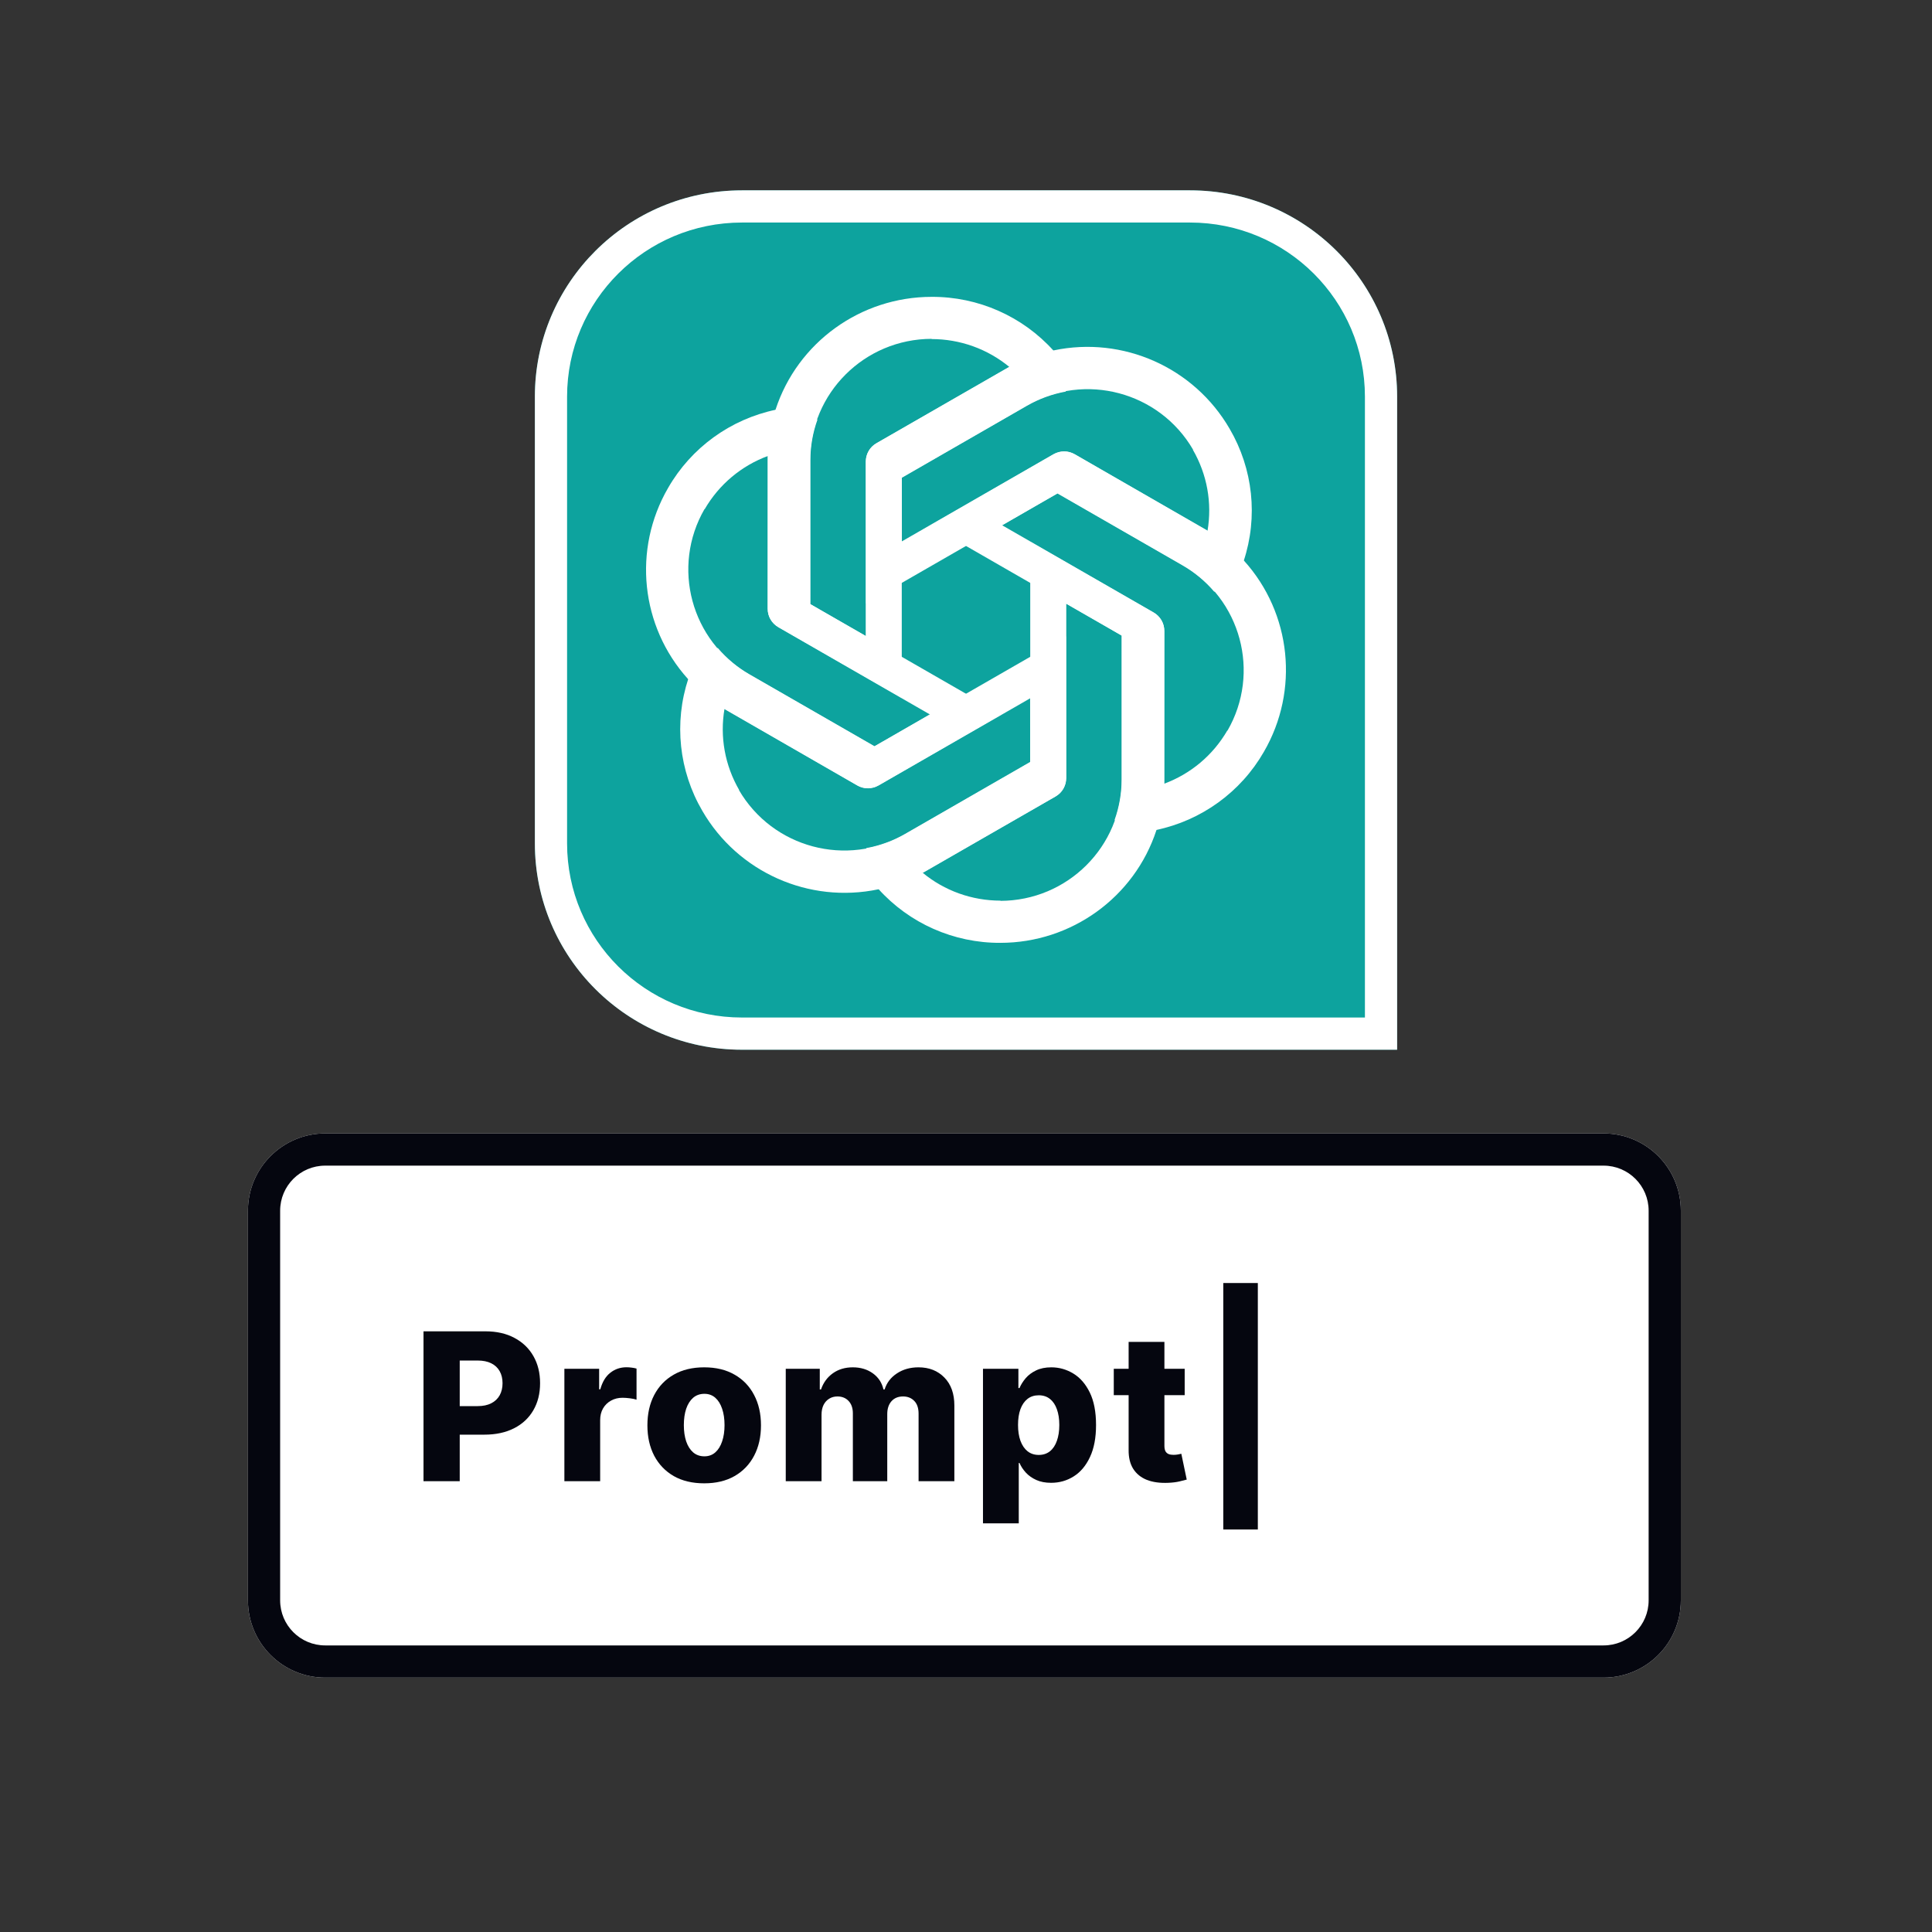 <svg width="600" height="600" viewBox="0 0 600 600" fill="none" xmlns="http://www.w3.org/2000/svg">
<rect x="0" y="0" width="600" height="600" fill="#333333" stroke="none"/>
<path d="M166.111 123.186C166.111 87.797 194.905 59.111 230.427 59.111H369.562C405.095 59.111 433.889 87.797 433.889 123.186V326H230.427C194.905 326 166.111 297.313 166.111 261.924V123.186Z" fill="#0DA39E"/>
<path fill-rule="evenodd" clip-rule="evenodd" d="M230.427 69.111C200.393 69.111 176.111 93.355 176.111 123.186V261.924C176.111 291.755 200.393 316 230.427 316H423.889V123.186C423.889 93.356 399.608 69.111 369.562 69.111H230.427ZM230.427 59.111C194.905 59.111 166.111 87.797 166.111 123.186V261.924C166.111 297.313 194.905 326 230.427 326H433.889V123.186C433.889 87.797 405.095 59.111 369.562 59.111H230.427Z" fill="white"/>
<path d="M289.34 92.192C267.285 92.192 247.692 106.319 240.864 127.182L238.402 141.508V188.993C238.402 191.368 239.628 193.477 241.677 194.697L280.05 216.727V151.473H280.062V148.377L318.903 126.027C322.658 123.861 326.749 122.381 330.985 121.608L327.246 108.971C317.599 98.229 303.798 92.125 289.34 92.192ZM289.34 105.231L289.273 105.298C298.151 105.298 306.683 108.35 313.511 113.998C313.233 114.131 312.687 114.475 312.286 114.675L272.131 137.713C270.081 138.867 268.856 141.042 268.856 143.417V197.494L251.58 187.573V142.873C251.568 122.11 268.466 105.265 289.34 105.231Z" fill="white"/>
<path d="M381.865 133.149C370.837 114.12 348.761 104.279 327.211 108.819L313.527 113.858L272.249 137.601C270.185 138.788 268.965 140.899 268.929 143.278L268.965 187.401L325.688 154.774L325.694 154.784L328.385 153.236L367.234 175.573C370.995 177.73 374.326 180.519 377.117 183.787L386.232 174.243C390.747 160.549 389.152 145.59 381.865 133.149ZM370.53 139.668L370.439 139.644C374.878 147.304 376.491 156.191 374.995 164.907C374.74 164.733 374.168 164.434 373.794 164.188L333.69 141.061C331.662 139.87 329.159 139.9 327.094 141.088L280.087 168.126L280.073 148.26L318.929 125.91C336.972 115.519 360.064 121.675 370.53 139.668Z" fill="white"/>
<path d="M392.525 233.457C403.552 214.428 401.069 190.46 386.347 174.137L375.125 164.85L333.847 141.107C331.783 139.92 329.337 139.923 327.251 141.081L288.915 163.174L345.638 195.801L345.632 195.811L348.324 197.359L348.331 242.045C348.337 246.369 347.578 250.638 346.132 254.68L358.986 257.772C373.147 254.82 385.353 245.965 392.525 233.457ZM381.19 226.937L381.166 226.846C376.727 234.506 369.808 240.342 361.484 243.409C361.507 243.102 361.481 242.459 361.508 242.013L361.559 195.848C361.581 193.503 360.303 191.358 358.239 190.171L311.231 163.132L328.493 153.187L367.349 175.537C385.403 185.908 391.598 208.911 381.19 226.937Z" fill="white"/>
<path d="M310.66 292.808C332.715 292.808 352.308 278.681 359.136 257.818L361.598 243.492V196.007C361.598 193.632 360.372 191.523 358.323 190.303L319.95 168.273V233.527H319.938V236.623L281.097 258.973C277.342 261.139 273.251 262.619 269.015 263.392L272.754 276.029C282.401 286.771 296.202 292.875 310.66 292.808ZM310.66 279.769L310.727 279.702C301.849 279.702 293.317 276.65 286.489 271.002C286.767 270.869 287.313 270.525 287.714 270.325L327.869 247.287C329.919 246.133 331.144 243.958 331.144 241.583V187.506L348.42 197.427V242.127C348.432 262.89 331.534 279.735 310.66 279.769Z" fill="white"/>
<path d="M218.135 251.851C229.163 270.88 251.239 280.721 272.789 276.181L286.473 271.142L327.751 247.399C329.815 246.212 331.035 244.101 331.071 241.722L331.035 197.599L274.312 230.226L274.306 230.216L271.615 231.764L232.766 209.427C229.005 207.27 225.674 204.481 222.883 201.213L213.768 210.757C209.253 224.451 210.848 239.41 218.135 251.851ZM229.47 245.332L229.561 245.356C225.122 237.696 223.509 228.809 225.005 220.093C225.26 220.267 225.832 220.566 226.206 220.812L266.31 243.939C268.338 245.13 270.841 245.1 272.906 243.912L319.913 216.874L319.927 236.74L281.071 259.09C263.028 269.481 239.936 263.325 229.47 245.332Z" fill="white"/>
<path d="M207.475 151.543C196.448 170.572 198.931 194.54 213.653 210.863L224.875 220.15L266.153 243.893C268.217 245.08 270.663 245.077 272.749 243.919L311.085 221.826L254.362 189.199L254.368 189.189L251.676 187.641L251.669 142.955C251.663 138.631 252.422 134.362 253.868 130.32L241.014 127.228C226.853 130.18 214.647 139.035 207.475 151.543ZM218.81 158.063L218.834 158.154C223.273 150.494 230.192 144.658 238.516 141.591C238.493 141.898 238.519 142.541 238.492 142.987L238.441 189.152C238.419 191.497 239.697 193.642 241.761 194.829L288.769 221.868L271.507 231.813L232.651 209.463C214.597 199.092 208.402 176.089 218.81 158.063Z" fill="white"/>
<path d="M77 376C77 362.745 87.745 352 101 352H498C511.255 352 522 362.745 522 376V497C522 510.255 511.255 521 498 521H101C87.745 521 77 510.255 77 497V376Z" fill="white"/>
<path fill-rule="evenodd" clip-rule="evenodd" d="M498 362H101C93.268 362 87 368.268 87 376V497C87 504.732 93.268 511 101 511H498C505.732 511 512 504.732 512 497V376C512 368.268 505.732 362 498 362ZM101 352C87.745 352 77 362.745 77 376V497C77 510.255 87.745 521 101 521H498C511.255 521 522 510.255 522 497V376C522 362.745 511.255 352 498 352H101Z" fill="#05060F"/>
<path d="M390.631 398.455V475H379.903V398.455H390.631Z" fill="#05060F"/>
<path d="M367.915 425.091V433.273H345.892V425.091H367.915ZM350.506 416.728H361.619V449.023C361.619 449.705 361.725 450.258 361.937 450.682C362.165 451.091 362.491 451.387 362.915 451.568C363.339 451.735 363.847 451.818 364.437 451.818C364.862 451.818 365.309 451.781 365.778 451.705C366.263 451.614 366.627 451.538 366.869 451.478L368.551 459.5C368.021 459.652 367.271 459.841 366.301 460.068C365.347 460.296 364.203 460.44 362.869 460.5C360.263 460.621 358.028 460.318 356.165 459.591C354.316 458.849 352.9 457.697 351.915 456.137C350.945 454.576 350.475 452.614 350.506 450.25V416.728Z" fill="#05060F"/>
<path d="M305.273 473.091V425.091H316.273V431.068H316.614C317.068 430.007 317.712 428.985 318.545 428C319.394 427.015 320.47 426.212 321.773 425.591C323.091 424.954 324.667 424.636 326.5 424.636C328.924 424.636 331.189 425.273 333.295 426.545C335.417 427.818 337.129 429.78 338.432 432.432C339.735 435.083 340.386 438.462 340.386 442.568C340.386 446.523 339.758 449.833 338.5 452.5C337.258 455.167 335.576 457.167 333.455 458.5C331.348 459.833 329.008 460.5 326.432 460.5C324.674 460.5 323.151 460.212 321.864 459.636C320.576 459.06 319.492 458.303 318.614 457.364C317.75 456.424 317.083 455.417 316.614 454.341H316.386V473.091H305.273ZM316.159 442.545C316.159 444.424 316.409 446.06 316.909 447.454C317.424 448.848 318.159 449.932 319.114 450.704C320.083 451.462 321.242 451.841 322.591 451.841C323.955 451.841 325.114 451.462 326.068 450.704C327.023 449.932 327.742 448.848 328.227 447.454C328.727 446.06 328.977 444.424 328.977 442.545C328.977 440.667 328.727 439.038 328.227 437.659C327.742 436.28 327.023 435.212 326.068 434.454C325.129 433.697 323.97 433.318 322.591 433.318C321.227 433.318 320.068 433.689 319.114 434.432C318.159 435.174 317.424 436.235 316.909 437.614C316.409 438.992 316.159 440.636 316.159 442.545Z" fill="#05060F"/>
<path d="M244.023 460V425.091H254.591V431.5H254.977C255.705 429.379 256.932 427.704 258.659 426.477C260.386 425.25 262.447 424.636 264.841 424.636C267.265 424.636 269.341 425.257 271.068 426.5C272.795 427.742 273.894 429.409 274.364 431.5H274.727C275.379 429.424 276.652 427.765 278.545 426.523C280.439 425.265 282.674 424.636 285.25 424.636C288.553 424.636 291.235 425.697 293.295 427.818C295.356 429.924 296.386 432.818 296.386 436.5V460H285.273V439.045C285.273 437.303 284.826 435.977 283.932 435.068C283.038 434.144 281.879 433.682 280.455 433.682C278.924 433.682 277.72 434.182 276.841 435.182C275.977 436.167 275.545 437.492 275.545 439.159V460H264.864V438.932C264.864 437.31 264.424 436.03 263.545 435.091C262.667 434.151 261.508 433.682 260.068 433.682C259.098 433.682 258.242 433.917 257.5 434.386C256.758 434.841 256.174 435.492 255.75 436.341C255.341 437.189 255.136 438.189 255.136 439.341V460H244.023Z" fill="#05060F"/>
<path d="M218.693 460.659C215.027 460.659 211.875 459.909 209.239 458.409C206.617 456.894 204.595 454.788 203.17 452.091C201.761 449.379 201.057 446.235 201.057 442.659C201.057 439.068 201.761 435.924 203.17 433.227C204.595 430.515 206.617 428.409 209.239 426.909C211.875 425.394 215.027 424.636 218.693 424.636C222.36 424.636 225.504 425.394 228.125 426.909C230.761 428.409 232.784 430.515 234.193 433.227C235.617 435.924 236.33 439.068 236.33 442.659C236.33 446.235 235.617 449.379 234.193 452.091C232.784 454.788 230.761 456.894 228.125 458.409C225.504 459.909 222.36 460.659 218.693 460.659ZM218.761 452.273C220.095 452.273 221.223 451.864 222.148 451.045C223.072 450.227 223.777 449.091 224.261 447.636C224.761 446.182 225.011 444.5 225.011 442.591C225.011 440.651 224.761 438.954 224.261 437.5C223.777 436.045 223.072 434.909 222.148 434.091C221.223 433.273 220.095 432.864 218.761 432.864C217.383 432.864 216.216 433.273 215.261 434.091C214.322 434.909 213.602 436.045 213.102 437.5C212.617 438.954 212.375 440.651 212.375 442.591C212.375 444.5 212.617 446.182 213.102 447.636C213.602 449.091 214.322 450.227 215.261 451.045C216.216 451.864 217.383 452.273 218.761 452.273Z" fill="#05060F"/>
<path d="M175.273 460V425.091H186.068V431.455H186.432C187.068 429.152 188.106 427.44 189.545 426.318C190.985 425.182 192.659 424.614 194.568 424.614C195.083 424.614 195.614 424.652 196.159 424.727C196.705 424.788 197.212 424.886 197.682 425.023V434.682C197.152 434.5 196.455 434.356 195.591 434.25C194.742 434.144 193.985 434.091 193.318 434.091C192 434.091 190.811 434.386 189.75 434.977C188.705 435.553 187.879 436.364 187.273 437.409C186.682 438.44 186.386 439.652 186.386 441.046V460H175.273Z" fill="#05060F"/>
<path d="M131.523 460V413.455H150.75C154.235 413.455 157.242 414.136 159.773 415.5C162.318 416.849 164.28 418.735 165.659 421.159C167.038 423.568 167.727 426.371 167.727 429.568C167.727 432.78 167.023 435.591 165.614 438C164.22 440.394 162.227 442.25 159.636 443.568C157.045 444.886 153.97 445.546 150.409 445.546H138.545V436.682H148.318C150.015 436.682 151.432 436.386 152.568 435.796C153.72 435.205 154.591 434.379 155.182 433.318C155.773 432.242 156.068 430.992 156.068 429.568C156.068 428.129 155.773 426.886 155.182 425.841C154.591 424.78 153.72 423.962 152.568 423.386C151.417 422.811 150 422.523 148.318 422.523H142.773V460H131.523Z" fill="#05060F"/>
</svg>
